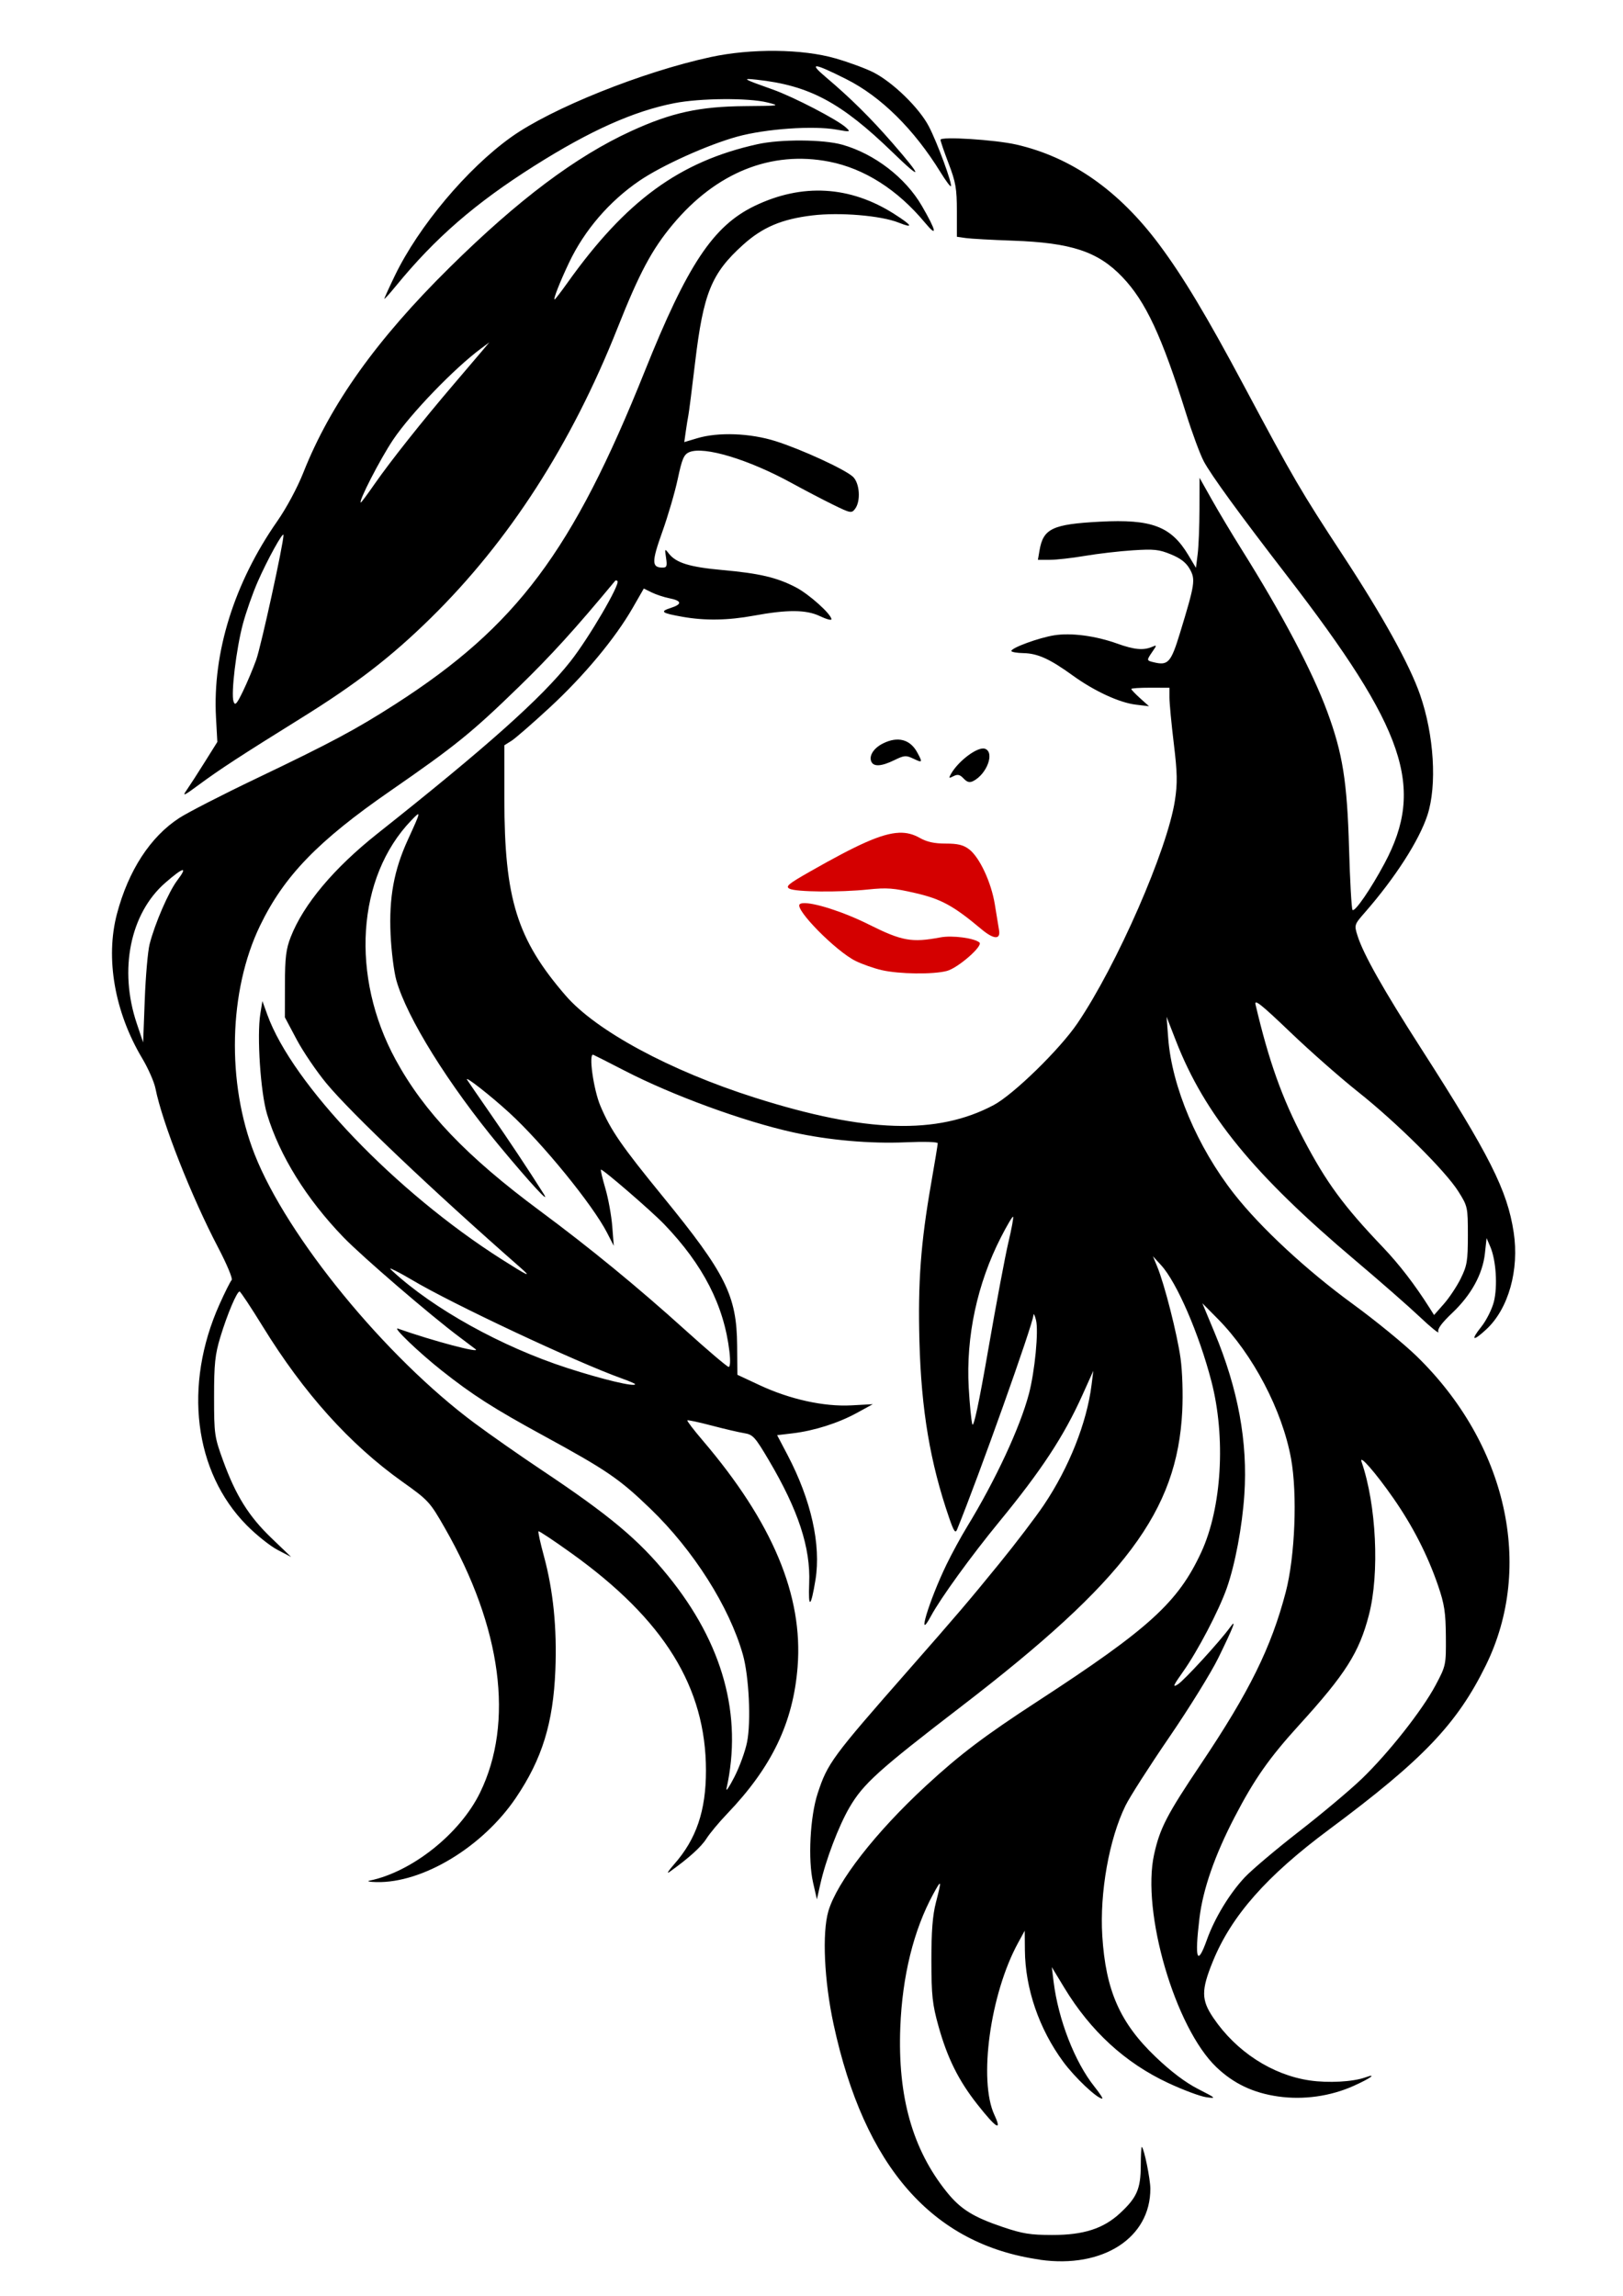 <?xml version="1.0" encoding="UTF-8" standalone="no"?>
<!-- Created with Inkscape (http://www.inkscape.org/) -->

<svg
   width="210mm"
   height="297mm"
   viewBox="0 0 210 297"
   version="1.1"
   id="svg11093"
   xml:space="preserve"
   inkscape:version="1.2.2 (b0a8486, 2022-12-01)"
   sodipodi:docname="ladywredlips_aiart.svg"
   xmlns:inkscape="http://www.inkscape.org/namespaces/inkscape"
   xmlns:sodipodi="http://sodipodi.sourceforge.net/DTD/sodipodi-0.dtd"
   xmlns="http://www.w3.org/2000/svg"
   xmlns:svg="http://www.w3.org/2000/svg"><sodipodi:namedview
     id="namedview11095"
     pagecolor="#ffffff"
     bordercolor="#000000"
     borderopacity="0.25"
     inkscape:showpageshadow="2"
     inkscape:pageopacity="0.0"
     inkscape:pagecheckerboard="0"
     inkscape:deskcolor="#d1d1d1"
     inkscape:document-units="mm"
     showgrid="false"
     inkscape:zoom="0.84541947"
     inkscape:cx="258.45158"
     inkscape:cy="373.18752"
     inkscape:window-width="1652"
     inkscape:window-height="1099"
     inkscape:window-x="327"
     inkscape:window-y="31"
     inkscape:window-maximized="0"
     inkscape:current-layer="layer1" /><defs
     id="defs11090" /><g
     inkscape:label="Layer 1"
     inkscape:groupmode="layer"
     id="layer1"><g
       id="g11289"
       transform="matrix(1.333,0,0,1.273,-22.77,0.594)"><path
         style="fill:#000000;stroke-width:0.265"
         d="m 118.034,229.167 c -10.441,-1.538 -17.053,-9.43 -20.039,-23.918 -0.912,-4.425 -1.125,-9.298 -0.503,-11.509 0.834,-2.965 4.572,-7.993 9.453,-12.713 3.304,-3.196 5.684,-5.081 10.894,-8.633 10.788,-7.355 13.595,-10.032 15.84,-15.107 1.999,-4.52 2.405,-11.676 0.987,-17.389 -1.199,-4.829 -3.358,-10.049 -4.874,-11.785 l -0.799,-0.915 0.416,1.054 c 0.705,1.787 1.938,6.856 2.264,9.311 0.178,1.336 0.248,3.635 0.165,5.377 -0.486,10.164 -5.52,17.202 -21.485,30.04 -8.002,6.435 -9.474,7.826 -10.808,10.216 -1.056,1.892 -2.308,5.337 -2.84,7.817 l -0.33,1.537 -0.375,-1.72 c -0.502,-2.306 -0.287,-6.684 0.445,-9.03 0.96,-3.078 1.388,-3.687 8.832,-12.561 4.751,-5.664 5.807,-6.96 8.81,-10.821 1.585,-2.037 3.531,-4.716 4.325,-5.953 2.432,-3.788 4.164,-8.352 4.62,-12.171 l 0.174,-1.455 -1.059,2.465 c -1.793,4.172 -3.981,7.661 -8.077,12.881 -2.697,3.437 -5.694,7.769 -6.617,9.566 -1.459,2.841 -0.199,-1.544 1.502,-5.224 0.509,-1.101 1.406,-2.827 1.994,-3.834 2.756,-4.723 5.141,-10.087 6.004,-13.505 0.577,-2.287 0.956,-6.405 0.689,-7.508 -0.123,-0.509 -0.235,-0.729 -0.25,-0.488 -0.059,0.952 -5.285,16.31 -7.413,21.782 -0.162,0.418 -0.318,0.176 -0.767,-1.191 -1.846,-5.616 -2.701,-10.927 -2.885,-17.922 -0.157,-5.97 0.128,-10.014 1.127,-16.003 0.358,-2.145 0.651,-4.009 0.651,-4.142 0,-0.141 -1.303,-0.182 -3.109,-0.099 -3.451,0.159 -7.484,-0.213 -10.914,-1.007 -4.837,-1.119 -11.732,-3.762 -16.397,-6.286 -1.524,-0.824 -2.88,-1.544 -3.015,-1.6 -0.48,-0.199 0.016,3.533 0.692,5.202 1.003,2.478 2.028,4.034 6.079,9.229 6.086,7.806 7.151,10.042 7.192,15.108 l 0.024,2.98 2.152,1.053 c 2.955,1.446 6.253,2.205 8.918,2.054 l 2.075,-0.118 -1.546,0.886 c -1.814,1.039 -4.14,1.813 -6.24,2.075 l -1.5,0.187 1.013,2.021 c 2.288,4.567 3.261,9.12 2.709,12.671 -0.445,2.863 -0.715,3.017 -0.611,0.35 0.141,-3.612 -1.058,-7.431 -3.931,-12.519 -1.329,-2.353 -1.53,-2.584 -2.378,-2.727 -0.509,-0.086 -1.938,-0.435 -3.175,-0.776 -1.237,-0.341 -2.292,-0.578 -2.344,-0.525 -0.052,0.052 0.613,0.965 1.48,2.028 6.791,8.335 9.771,15.773 9.223,23.023 -0.428,5.668 -2.495,10.18 -6.838,14.928 -0.781,0.854 -1.687,1.993 -2.013,2.531 -0.515,0.851 -1.766,2.029 -3.604,3.394 -0.289,0.214 -0.076,-0.142 0.472,-0.793 2.155,-2.556 3.09,-5.443 3.088,-9.533 -0.004,-8.456 -4.06,-15.317 -13.043,-22.064 -1.713,-1.287 -3.16,-2.295 -3.215,-2.24 -0.055,0.055 0.179,1.177 0.521,2.492 0.915,3.521 1.283,7.348 1.119,11.615 -0.207,5.379 -1.285,9.033 -3.829,12.974 -3.227,5.001 -9.046,8.682 -13.542,8.568 -0.665,-0.017 -0.97,-0.082 -0.679,-0.144 4.123,-0.884 8.785,-4.764 10.733,-8.933 3.331,-7.133 2.111,-16.795 -3.395,-26.875 -1.475,-2.701 -1.591,-2.833 -4.163,-4.752 -5.092,-3.798 -9.539,-8.979 -13.53,-15.762 -1.144,-1.944 -2.155,-3.541 -2.246,-3.549 -0.257,-0.022 -1.203,2.323 -1.873,4.64 -0.51,1.766 -0.605,2.712 -0.604,6.061 7.94e-4,3.805 0.037,4.072 0.874,6.482 1.234,3.551 2.492,5.661 4.694,7.872 l 1.911,1.919 -1.309,-0.713 c -0.72,-0.392 -2.071,-1.52 -3.003,-2.508 -5.121,-5.429 -6.158,-14.23 -2.644,-22.445 0.529,-1.237 1.063,-2.351 1.186,-2.476 0.123,-0.125 -0.47,-1.613 -1.318,-3.307 -2.593,-5.182 -5.422,-12.697 -6.078,-16.15 -0.127,-0.67 -0.707,-2.051 -1.288,-3.069 -2.677,-4.693 -3.592,-10.174 -2.452,-14.688 1.112,-4.404 3.243,-7.834 6.052,-9.741 0.841,-0.571 4.203,-2.377 7.471,-4.012 7.266,-3.636 9.688,-4.992 13.507,-7.561 11.761,-7.912 17.194,-15.508 24.21,-33.848 4.135,-10.809 6.636,-14.747 10.654,-16.776 4.611,-2.328 9.265,-2.047 13.554,0.817 1.759,1.174 1.921,1.501 0.438,0.882 -1.729,-0.722 -5.722,-1.073 -8.39,-0.736 -2.977,0.376 -4.838,1.204 -6.735,2.998 -3.062,2.896 -3.842,4.906 -4.644,11.96 -0.301,2.654 -0.594,5.063 -0.651,5.354 -0.057,0.291 -0.169,1.023 -0.251,1.627 l -0.148,1.098 1.256,-0.394 c 2.043,-0.641 5.143,-0.52 7.607,0.297 2.49,0.825 6.666,2.832 7.49,3.6 0.675,0.629 0.802,2.493 0.223,3.285 -0.339,0.464 -0.441,0.442 -2.183,-0.455 -1.005,-0.518 -2.777,-1.488 -3.939,-2.156 -4.209,-2.421 -8.562,-3.796 -9.978,-3.151 -0.516,0.235 -0.695,0.675 -1.107,2.709 -0.27,1.335 -0.946,3.759 -1.502,5.386 -1.043,3.053 -1.039,3.632 0.029,3.632 0.404,0 0.457,-0.157 0.336,-0.992 -0.139,-0.952 -0.128,-0.97 0.272,-0.431 0.703,0.946 2.025,1.371 5.197,1.67 3.606,0.34 5.288,0.754 7.127,1.755 1.289,0.701 3.456,2.74 3.456,3.252 0,0.131 -0.506,-0.016 -1.124,-0.325 -1.324,-0.662 -3.147,-0.674 -6.416,-0.044 -2.494,0.481 -4.727,0.519 -6.897,0.118 -2.057,-0.38 -2.256,-0.536 -1.158,-0.905 1.134,-0.382 1.082,-0.73 -0.146,-0.985 -0.519,-0.108 -1.287,-0.374 -1.707,-0.591 l -0.764,-0.395 -1.082,1.972 c -1.7,3.098 -4.714,6.888 -8.032,10.102 -1.678,1.625 -3.359,3.157 -3.736,3.404 l -0.686,0.45 0.001,5.46 c 0.002,10.149 1.226,14.259 5.948,19.975 2.961,3.585 10.148,7.644 18.376,10.378 10.754,3.574 17.693,3.799 23.168,0.753 1.927,-1.072 6.421,-5.665 8.138,-8.316 3.835,-5.922 8.732,-17.647 9.459,-22.646 0.256,-1.762 0.237,-2.788 -0.11,-5.792 -0.232,-2.008 -0.421,-4.102 -0.421,-4.653 v -1.003 l -1.852,-0.006 c -1.019,-0.003 -1.852,0.055 -1.852,0.129 0,0.074 0.387,0.499 0.86,0.945 l 0.86,0.81 -1.289,-0.163 c -1.595,-0.202 -4.027,-1.38 -6.119,-2.965 -2.215,-1.678 -3.401,-2.242 -4.771,-2.27 -0.65,-0.013 -1.182,-0.112 -1.182,-0.219 0,-0.322 2.676,-1.346 4.165,-1.594 1.645,-0.274 4.015,0.055 6.131,0.852 1.611,0.607 2.513,0.698 3.33,0.338 0.515,-0.227 0.517,-0.215 0.066,0.473 -0.584,0.892 -0.583,0.901 0.141,1.083 1.383,0.347 1.658,0.025 2.53,-2.96 1.456,-4.986 1.526,-5.457 0.957,-6.513 -0.354,-0.657 -0.88,-1.087 -1.83,-1.496 -1.164,-0.501 -1.635,-0.553 -3.715,-0.411 -1.31,0.089 -3.394,0.343 -4.631,0.564 -1.237,0.221 -2.771,0.402 -3.408,0.402 l -1.159,2.64e-4 0.155,-0.954 c 0.361,-2.222 1.253,-2.666 5.868,-2.923 5.02,-0.279 6.906,0.469 8.582,3.403 l 0.735,1.287 0.168,-1.399 c 0.092,-0.769 0.171,-2.828 0.175,-4.574 l 0.007,-3.175 1.193,2.222 c 0.656,1.222 1.949,3.484 2.872,5.027 3.976,6.642 6.877,12.393 8.33,16.514 1.498,4.249 1.93,7.082 2.115,13.853 0.092,3.371 0.244,6.207 0.339,6.302 0.228,0.228 1.777,-2.132 3.101,-4.724 3.955,-7.742 2.053,-13.613 -9.481,-29.271 -4.622,-6.274 -7.353,-10.206 -8.062,-11.604 -0.354,-0.698 -1.124,-2.877 -1.712,-4.843 -2.362,-7.896 -3.929,-11.409 -6.197,-13.89 -2.358,-2.58 -4.948,-3.478 -10.631,-3.686 -2.037,-0.075 -4.091,-0.194 -4.564,-0.266 l -0.86,-0.13 v -2.626 c 0,-2.258 -0.111,-2.931 -0.794,-4.801 -0.437,-1.196 -0.794,-2.289 -0.794,-2.429 0,-0.356 5.285,-0.008 7.344,0.484 5.35,1.278 9.972,4.663 13.894,10.177 2.31,3.247 4.58,7.207 8.198,14.301 4.873,9.554 5.518,10.711 9.634,17.284 3.861,6.165 6.452,11.066 7.475,14.137 1.365,4.099 1.665,9.226 0.717,12.258 -0.803,2.567 -3.127,6.355 -6.048,9.856 -1.056,1.266 -1.064,1.292 -0.738,2.381 0.561,1.874 2.498,5.471 6.179,11.475 6.653,10.854 8.358,14.397 8.98,18.661 0.559,3.83 -0.503,7.785 -2.652,9.872 -1.309,1.272 -1.56,1.142 -0.493,-0.255 0.491,-0.643 1.042,-1.79 1.224,-2.549 0.376,-1.567 0.213,-4.223 -0.343,-5.578 l -0.364,-0.889 -0.162,1.552 c -0.219,2.104 -1.326,4.22 -3.162,6.044 -1.034,1.028 -1.469,1.646 -1.358,1.934 0.089,0.233 -0.716,-0.447 -1.79,-1.512 -1.074,-1.064 -3.883,-3.641 -6.242,-5.726 -9.902,-8.751 -14.649,-14.832 -17.443,-22.349 l -0.905,-2.433 0.158,2.178 c 0.358,4.941 2.829,11.052 6.394,15.814 2.575,3.44 7.037,7.773 11.551,11.217 2.162,1.65 4.94,4.028 6.173,5.284 8.753,8.921 11.419,21.376 6.72,31.402 -2.799,5.972 -6.109,9.602 -15.237,16.706 -6.061,4.717 -9.468,8.765 -11.266,13.388 -1.143,2.939 -1.135,3.915 0.048,5.744 2.216,3.425 5.703,5.796 9.348,6.358 1.796,0.277 4.188,0.143 5.375,-0.301 1.247,-0.466 0.522,0.091 -1.114,0.857 -2.256,1.056 -4.86,1.438 -7.314,1.074 -2.422,-0.359 -4.328,-1.306 -6.001,-2.979 -4.001,-4.001 -7.288,-15.765 -6.044,-21.631 0.565,-2.665 1.237,-4.021 4.553,-9.195 4.693,-7.323 6.811,-11.816 8.22,-17.441 0.905,-3.611 1.146,-9.982 0.515,-13.595 -0.856,-4.904 -3.695,-10.571 -7.109,-14.186 l -1.499,-1.587 1.183,2.974 c 2.293,5.764 3.235,11.122 2.895,16.473 -0.207,3.266 -0.899,7.116 -1.709,9.517 -0.775,2.295 -2.826,6.396 -4.247,8.49 -0.952,1.403 -1.041,1.63 -0.507,1.283 0.611,-0.397 4.078,-4.356 5.075,-5.797 0.677,-0.978 0.352,-0.091 -1.136,3.1 -0.693,1.487 -2.836,5.113 -4.762,8.059 -1.926,2.946 -3.839,6.075 -4.25,6.954 -1.589,3.395 -2.516,8.847 -2.253,13.24 0.333,5.557 1.717,8.841 5.188,12.31 1.5,1.498 2.879,2.588 4.109,3.247 1.772,0.948 1.806,0.985 0.794,0.837 -0.582,-0.085 -2.249,-0.737 -3.704,-1.449 -4.17,-2.041 -7.527,-5.267 -10.086,-9.693 l -1.201,-2.077 0.17,1.455 c 0.452,3.863 2.058,8.19 3.971,10.696 0.508,0.666 0.848,1.21 0.754,1.21 -0.496,0 -2.663,-2.143 -3.791,-3.748 -2.34,-3.333 -3.684,-7.428 -3.717,-11.333 l -0.017,-1.984 -0.654,1.257 c -2.699,5.185 -3.848,13.958 -2.288,17.469 0.775,1.744 0.165,1.347 -1.661,-1.081 -1.824,-2.425 -2.904,-4.699 -3.765,-7.929 -0.595,-2.234 -0.686,-3.111 -0.691,-6.673 -0.004,-2.964 0.117,-4.601 0.438,-5.903 0.577,-2.343 0.553,-2.423 -0.265,-0.85 -1.896,3.647 -2.997,8.315 -3.191,13.533 -0.262,7.041 1.185,12.41 4.51,16.735 1.344,1.749 2.569,2.547 5.476,3.572 1.889,0.666 2.651,0.793 4.763,0.795 3.041,0.003 4.963,-0.644 6.581,-2.214 1.63,-1.582 2.002,-2.47 2.011,-4.808 0.004,-1.115 0.052,-1.984 0.106,-1.93 0.232,0.231 0.82,3.257 0.824,4.241 0.019,5.004 -4.605,8.129 -10.701,7.231 z m 16.196,-32.507 c 0.751,-2.2 2.207,-4.712 3.679,-6.35 0.686,-0.764 3.056,-2.859 5.265,-4.656 2.209,-1.797 4.94,-4.196 6.068,-5.33 2.605,-2.618 5.894,-6.986 7.197,-9.555 0.994,-1.961 1.008,-2.032 0.988,-4.921 -0.017,-2.456 -0.14,-3.297 -0.756,-5.181 -1.009,-3.083 -2.453,-6.04 -4.33,-8.866 -1.729,-2.603 -3.385,-4.584 -3.094,-3.702 1.436,4.357 1.756,11.317 0.713,15.54 -0.944,3.824 -2.26,6.001 -6.763,11.183 -2.921,3.362 -4.355,5.502 -6.268,9.355 -1.935,3.897 -3.085,7.358 -3.422,10.301 -0.478,4.174 -0.221,4.95 0.724,2.183 z M 89.597,176.576 c 0.398,-2.092 0.187,-6.705 -0.407,-8.898 -1.316,-4.859 -4.791,-10.598 -8.97,-14.817 -3.028,-3.057 -4.229,-3.916 -10.407,-7.445 -4.82,-2.753 -6.876,-4.131 -9.865,-6.609 -2.215,-1.836 -4.845,-4.479 -4.233,-4.253 3.376,1.246 8.075,2.551 7.532,2.092 -0.141,-0.119 -0.852,-0.681 -1.579,-1.248 -2.747,-2.142 -9.447,-8.177 -11.252,-10.135 -3.59,-3.895 -6.191,-8.282 -7.413,-12.505 -0.631,-2.179 -0.999,-7.967 -0.651,-10.21 l 0.199,-1.281 0.477,1.38 c 2.441,7.067 12.458,18.015 22.74,24.855 2.592,1.725 2.977,1.906 1.852,0.873 -8.534,-7.835 -16.449,-15.706 -18.854,-18.747 -0.966,-1.222 -2.269,-3.233 -2.895,-4.467 l -1.138,-2.245 0.006,-3.338 c 0.005,-2.744 0.106,-3.604 0.567,-4.835 1.242,-3.315 4.19,-6.991 8.423,-10.505 10.624,-8.817 15.917,-13.763 18.729,-17.5 1.781,-2.366 4.851,-7.861 4.557,-8.156 -0.074,-0.074 -0.174,-0.085 -0.222,-0.024 -3.882,4.901 -6.196,7.568 -9.364,10.792 -4.553,4.634 -6.152,5.989 -12.455,10.554 -7.029,5.09 -10.319,8.652 -12.649,13.694 -3.056,6.614 -3.264,15.989 -0.517,23.269 3.163,8.383 12.677,20.551 21.337,27.288 1.515,1.179 4.422,3.308 6.459,4.731 6.675,4.664 9.465,7.107 12.324,10.794 5.333,6.875 7.252,14.19 5.671,21.623 -0.077,0.364 0.268,-0.172 0.768,-1.191 0.5,-1.019 1.052,-2.611 1.229,-3.538 z m 25.369,-50.804 c 0.309,-1.366 0.513,-2.531 0.454,-2.591 -0.059,-0.059 -0.59,0.88 -1.18,2.086 -2.304,4.714 -3.408,10.111 -3.127,15.291 0.091,1.673 0.247,3.34 0.347,3.704 0.121,0.439 0.647,-2.141 1.563,-7.673 0.76,-4.584 1.634,-9.452 1.942,-10.817 z m -36.233,14.425 c 0,-0.053 -0.566,-0.308 -1.257,-0.567 -4.471,-1.675 -16.548,-7.613 -20.439,-10.05 -0.509,-0.319 -1.224,-0.732 -1.587,-0.917 -0.579,-0.295 -0.612,-0.289 -0.265,0.046 3.985,3.847 10.578,7.676 16.933,9.836 3.449,1.172 6.615,1.963 6.615,1.652 z m 9.152,-3.321 c -0.529,-4.675 -2.55,-8.803 -6.326,-12.923 -1.241,-1.354 -6.028,-5.681 -6.15,-5.559 -0.043,0.043 0.153,0.911 0.437,1.927 0.284,1.017 0.583,2.741 0.665,3.833 l 0.149,1.984 -0.649,-1.323 c -1.4,-2.852 -6.261,-9.099 -9.488,-12.195 -1.857,-1.781 -4.409,-3.867 -4.097,-3.349 0.11,0.182 1.126,1.73 2.259,3.44 1.818,2.744 3.663,5.651 5.164,8.136 0.738,1.222 -1.271,-1.054 -4.276,-4.843 -4.957,-6.252 -8.999,-13.049 -10.019,-16.852 -0.234,-0.873 -0.487,-2.97 -0.56,-4.66 -0.163,-3.735 0.325,-6.529 1.681,-9.627 1.294,-2.957 1.306,-3.028 0.318,-1.95 -5.285,5.769 -5.91,15.843 -1.509,24.307 2.761,5.309 6.885,9.832 14.005,15.358 4.873,3.782 9.499,7.754 14.121,12.127 2.173,2.055 4.063,3.736 4.201,3.736 0.15,0 0.18,-0.63 0.074,-1.565 z m 70.991,-7.431 c 0.61,-1.293 0.687,-1.781 0.687,-4.376 0,-2.868 -0.017,-2.949 -0.926,-4.462 -1.252,-2.084 -5.991,-7.006 -9.751,-10.13 -1.695,-1.408 -4.661,-4.144 -6.591,-6.081 -2.752,-2.761 -3.475,-3.365 -3.347,-2.796 1.294,5.767 2.573,9.523 4.658,13.681 2.217,4.422 3.885,6.802 7.701,10.989 1.595,1.751 3.099,3.797 4.53,6.162 l 0.446,0.738 0.954,-1.134 c 0.525,-0.624 1.263,-1.789 1.641,-2.59 z M 31.603,95.486 c 0.515,-2.112 1.85,-5.333 2.69,-6.493 1.064,-1.468 0.605,-1.368 -1.173,0.257 -3.405,3.112 -4.514,8.835 -2.767,14.279 l 0.623,1.941 0.157,-4.35 c 0.086,-2.393 0.298,-4.928 0.47,-5.634 z m 3.597,-15.66 c 0.286,-0.431 1.073,-1.708 1.749,-2.838 l 1.229,-2.055 -0.13,-2.49 c -0.345,-6.596 1.769,-13.681 5.954,-19.955 0.883,-1.324 1.945,-3.397 2.525,-4.93 2.628,-6.945 7.107,-13.519 14.216,-20.863 6.649,-6.87 12.227,-11.256 17.595,-13.835 3.915,-1.881 6.635,-2.505 11.083,-2.542 3.375,-0.028 3.434,-0.038 2.146,-0.373 -1.841,-0.479 -6.535,-0.441 -9.034,0.073 -3.964,0.816 -8.181,2.794 -13.592,6.375 -5.746,3.803 -9.624,7.329 -13.438,12.215 -0.611,0.783 -1.111,1.36 -1.111,1.283 0,-0.077 0.459,-1.135 1.019,-2.35 2.315,-5.017 7.012,-10.874 11.284,-14.071 3.916,-2.93 12.741,-6.638 19.362,-8.136 3.937,-0.891 8.905,-0.837 12.118,0.132 1.306,0.394 2.97,1.036 3.697,1.427 1.902,1.024 4.429,3.602 5.364,5.474 0.827,1.655 2.322,5.91 2.141,6.091 -0.057,0.057 -0.505,-0.575 -0.994,-1.406 -2.589,-4.398 -5.791,-7.708 -9.173,-9.485 -3.173,-1.667 -3.688,-1.716 -1.96,-0.186 2.367,2.095 4.312,4.108 6.443,6.668 2.972,3.571 2.98,3.96 0.018,0.952 C 98.712,9.929 95.633,8.21 90.507,7.63 c -1.462,-0.165 -1.332,-0.084 1.608,1.01 1.995,0.742 6.268,3.066 7.084,3.854 0.473,0.456 0.439,0.464 -0.926,0.21 -2.259,-0.42 -6.877,-0.079 -9.619,0.711 -2.876,0.829 -7.33,2.932 -9.514,4.494 -2.918,2.086 -5.324,5.016 -6.816,8.301 -0.88,1.938 -1.562,3.754 -1.409,3.754 0.054,0 0.603,-0.744 1.221,-1.654 5.701,-8.387 10.906,-12.367 18.467,-14.121 2.253,-0.523 6.386,-0.497 8.237,0.05 3.123,0.924 6.129,3.343 7.719,6.209 1.432,2.583 1.558,3.294 0.301,1.71 -2.655,-3.347 -5.882,-5.5 -9.29,-6.196 -5.624,-1.149 -10.964,1.094 -15.18,6.378 -2.032,2.546 -3.246,4.929 -5.369,10.533 -4.474,11.811 -10.527,21.652 -18.124,29.464 -3.846,3.955 -7.206,6.672 -12.577,10.168 -5.881,3.829 -7.932,5.229 -9.922,6.771 -1.482,1.149 -1.648,1.225 -1.2,0.55 z m 6.756,-13.259 c 0.472,-1.382 2.656,-11.844 2.642,-12.653 -0.008,-0.455 -1.571,2.509 -2.508,4.756 -0.486,1.164 -1.131,3.088 -1.433,4.275 -0.641,2.512 -1.167,7.082 -0.907,7.876 0.149,0.456 0.303,0.282 0.915,-1.039 0.405,-0.873 0.986,-2.32 1.292,-3.215 z M 53.468,48.682 c 1.492,-2.251 4.644,-6.409 7.65,-10.092 1.175,-1.44 2.434,-2.987 2.798,-3.44 l 0.661,-0.822 -0.794,0.615 c -2.599,2.013 -6.843,6.623 -8.547,9.284 -1.262,1.97 -3.422,6.373 -3.127,6.373 0.048,0 0.659,-0.863 1.358,-1.918 z m 57.147,29.964 c -0.365,-0.403 -0.574,-0.453 -0.979,-0.236 -0.45,0.241 -0.483,0.215 -0.257,-0.207 0.727,-1.357 2.634,-2.839 3.316,-2.577 0.957,0.367 0.192,2.565 -1.141,3.278 -0.356,0.191 -0.592,0.126 -0.939,-0.258 z m -8.967,-1.739 c -0.228,-0.595 0.259,-1.366 1.156,-1.83 1.43,-0.74 2.624,-0.408 3.31,0.918 0.54,1.045 0.518,1.082 -0.38,0.634 -0.711,-0.355 -0.873,-0.342 -1.842,0.153 -1.271,0.648 -2.027,0.691 -2.244,0.126 z"
         id="path11226"
         sodipodi:nodetypes="sssssssscsssssscsssssscsssssssssssssssssssscsscsscsssscssssssssssssssscsssscscsscsssssssssssssssssssscssssssssssssssssssssscsssccsssssssccsscssssssscssssssccssscsccssscsssssssccssssssssssssssssscsssssscsssssssssscssssssscssssssssssssssscssssscsssscssssscsccssssssssssscssssscsssssssssscsssssccsssscsssssssssccssssssssssscsssssssscssssssssssssssssssssssssscsssssscsscscsssssssssssssssssscssscsssssssssssssssssssccscsssssssscssssssssssssssss" /><path
         id="path11228"
         style="fill:#d40000;stroke-width:0.265"
         d="m 104.344,84.161 c -1.696,0.072 -4.078,1.227 -8.637,3.942 -2.112,1.258 -2.403,1.513 -1.993,1.743 0.606,0.339 4.855,0.383 7.641,0.079 1.816,-0.198 2.469,-0.146 4.584,0.366 2.503,0.606 3.691,1.287 6.396,3.661 1.205,1.058 1.882,1.1 1.721,0.106 -0.065,-0.4 -0.249,-1.579 -0.41,-2.62 -0.347,-2.249 -1.49,-4.805 -2.505,-5.604 -0.558,-0.439 -1.09,-0.574 -2.266,-0.574 -1.099,0 -1.813,-0.163 -2.504,-0.571 -0.627,-0.37 -1.256,-0.562 -2.027,-0.529 z m -9.334,7.158 c -0.143,0.014 -0.248,0.05 -0.307,0.11 -0.505,0.505 3.532,4.787 5.434,5.763 0.639,0.328 1.77,0.745 2.514,0.925 1.703,0.413 5.003,0.458 6.342,0.086 1.082,-0.301 3.541,-2.551 3.159,-2.891 -0.506,-0.452 -2.641,-0.745 -3.784,-0.519 -2.794,0.551 -3.737,0.373 -6.962,-1.315 -2.493,-1.305 -5.391,-2.259 -6.394,-2.159 z" /></g></g></svg>
